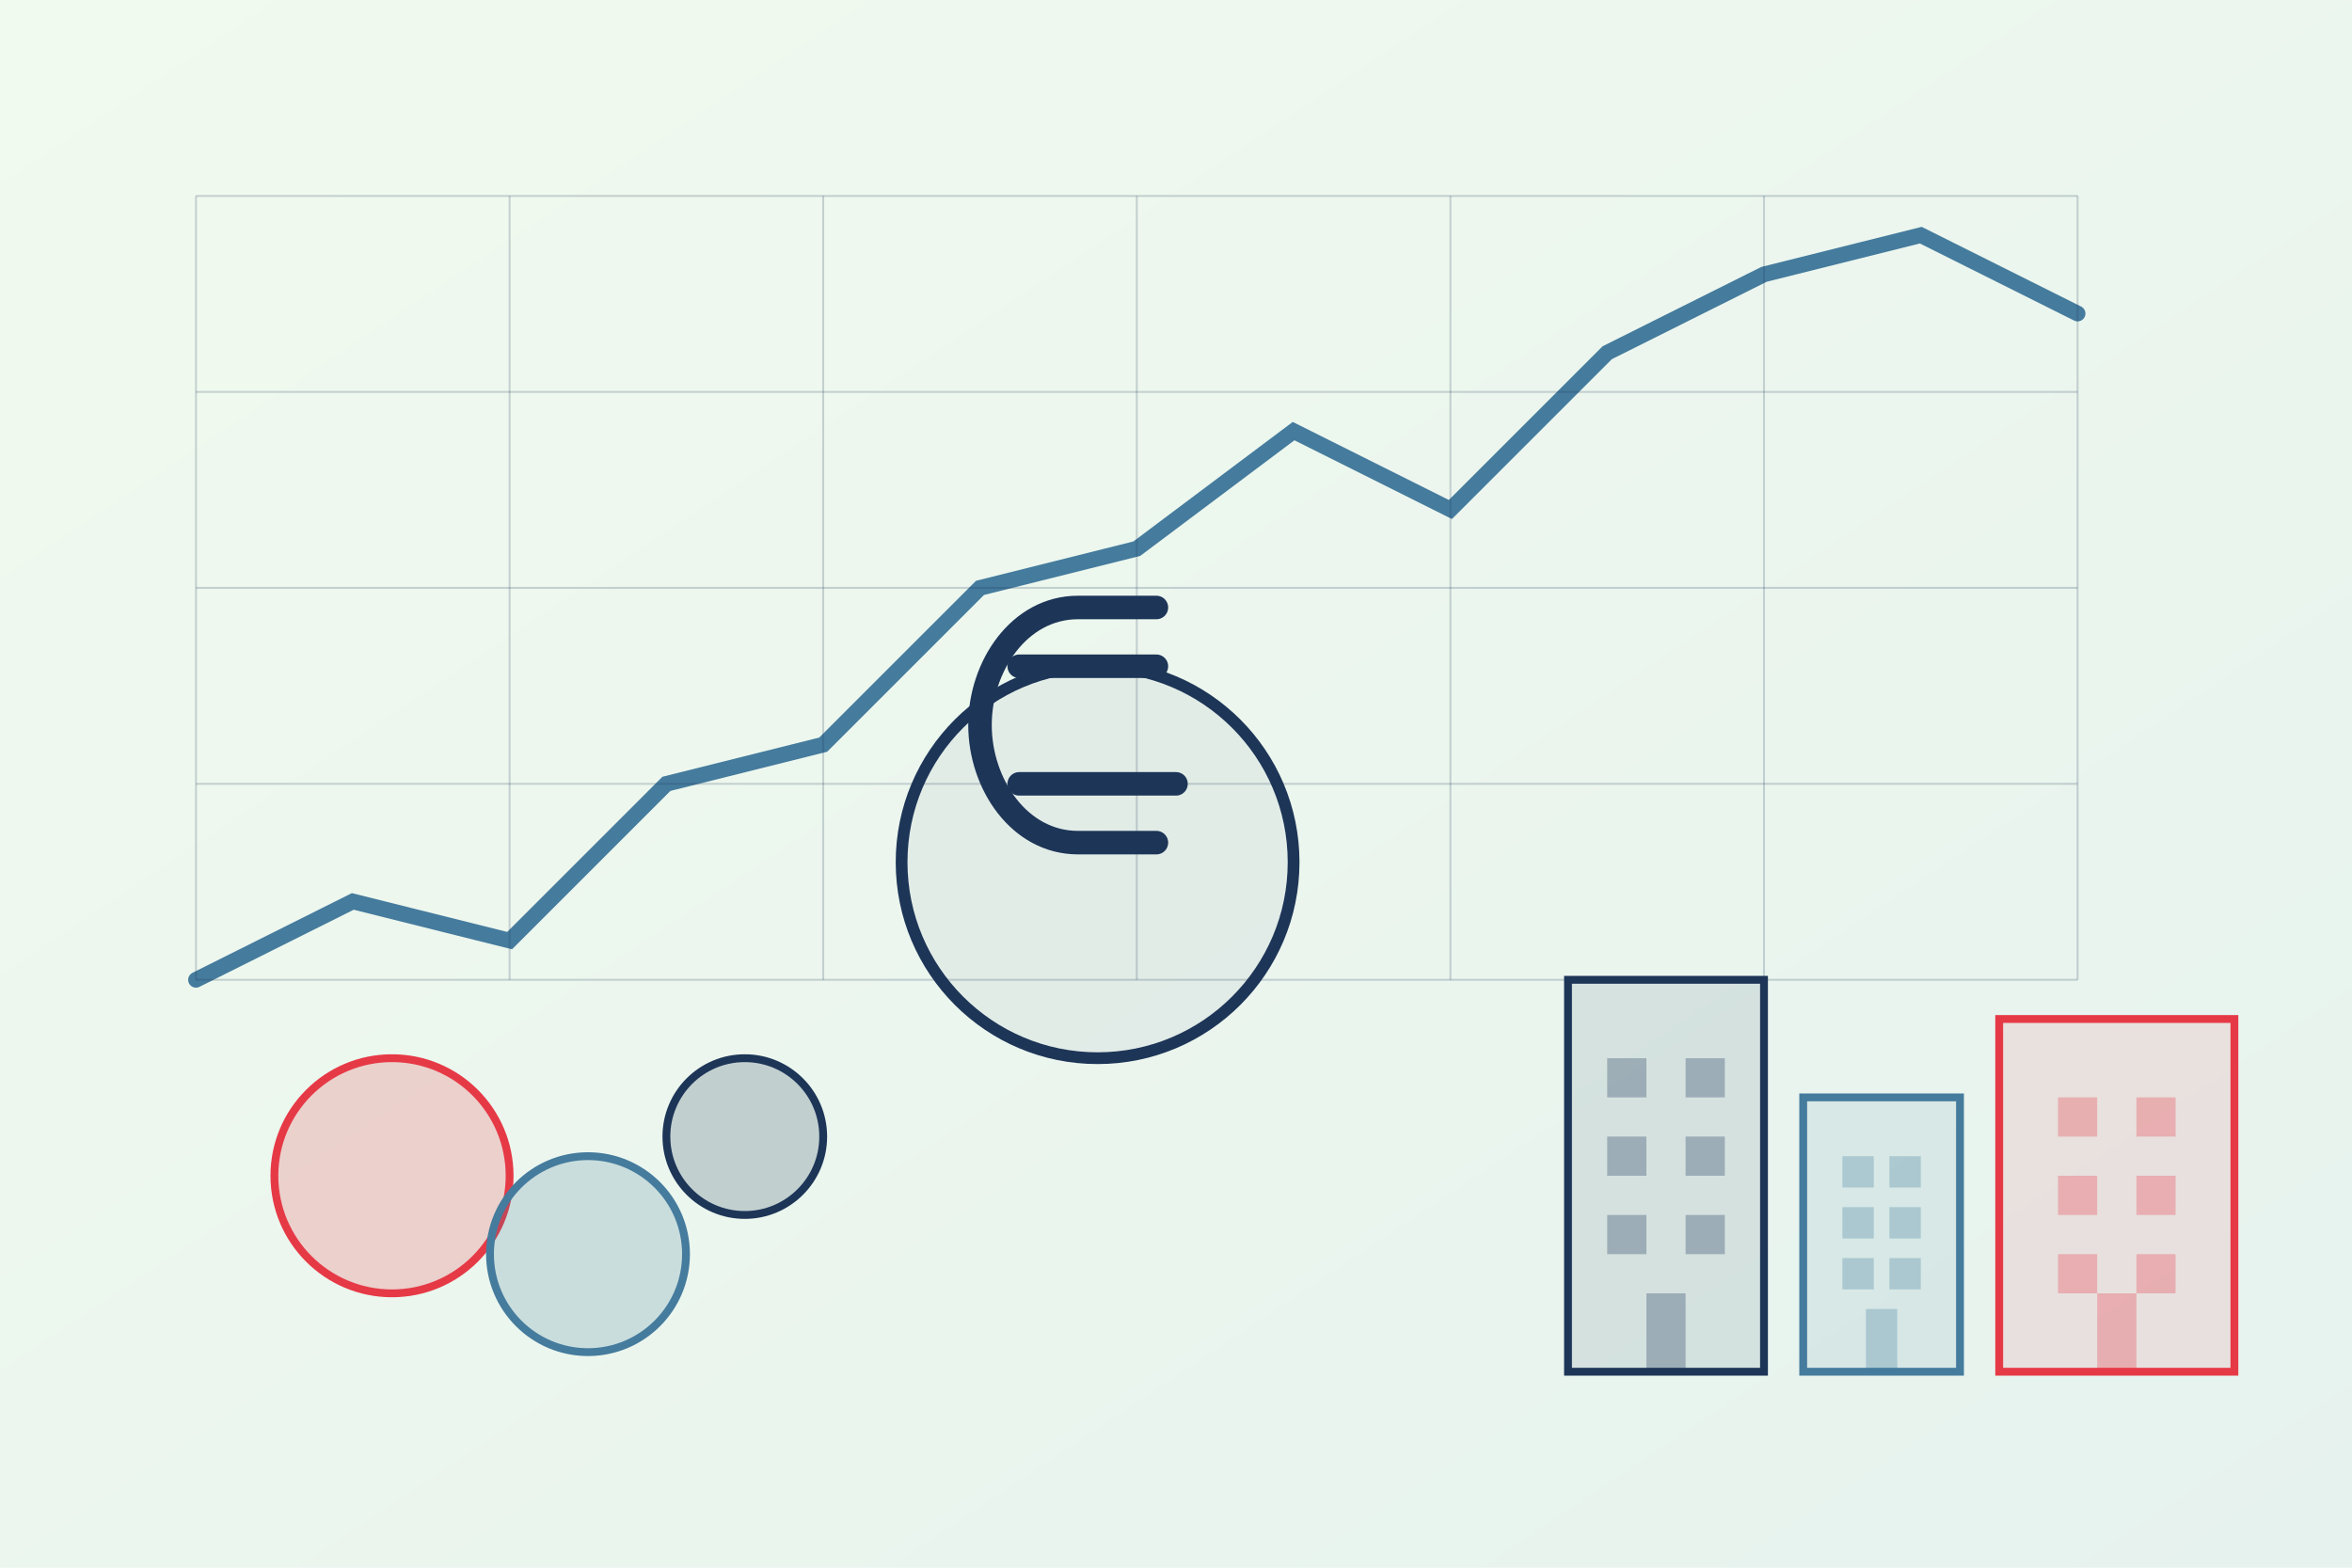 <?xml version="1.0" encoding="UTF-8"?>
<svg width="600" height="400" viewBox="0 0 600 400" xmlns="http://www.w3.org/2000/svg">
  <!-- Background with gradient -->
  <defs>
    <linearGradient id="bg-gradient" x1="0%" y1="0%" x2="100%" y2="100%">
      <stop offset="0%" stop-color="#f1faee" />
      <stop offset="100%" stop-color="#e6f2ee" />
    </linearGradient>
  </defs>
  
  <!-- Background -->
  <rect width="600" height="400" fill="url(#bg-gradient)" />
  
  <!-- Financial elements abstraction -->
  <g transform="translate(50, 50)">
    <!-- Abstract financial chart -->
    <path d="M0,200 L40,180 L80,190 L120,150 L160,140 L200,100 L240,90 L280,60 L320,80 L360,40 L400,20 L440,10 L480,30" 
          fill="none" stroke="#457b9d" stroke-width="4" stroke-linecap="round" />
          
    <!-- Chart grid lines -->
    <g stroke="#1d3557" stroke-width="0.5" stroke-opacity="0.2">
      <line x1="0" y1="0" x2="0" y2="200" />
      <line x1="0" y1="0" x2="480" y2="0" />
      <line x1="0" y1="50" x2="480" y2="50" />
      <line x1="0" y1="100" x2="480" y2="100" />
      <line x1="0" y1="150" x2="480" y2="150" />
      <line x1="0" y1="200" x2="480" y2="200" />
      
      <line x1="80" y1="0" x2="80" y2="200" />
      <line x1="160" y1="0" x2="160" y2="200" />
      <line x1="240" y1="0" x2="240" y2="200" />
      <line x1="320" y1="0" x2="320" y2="200" />
      <line x1="400" y1="0" x2="400" y2="200" />
      <line x1="480" y1="0" x2="480" y2="200" />
    </g>
  </g>
  
  <!-- Abstract coins -->
  <g>
    <circle cx="100" cy="300" r="30" fill="#e63946" fill-opacity="0.2" stroke="#e63946" stroke-width="2" />
    <circle cx="150" cy="320" r="25" fill="#457b9d" fill-opacity="0.2" stroke="#457b9d" stroke-width="2" />
    <circle cx="190" cy="290" r="20" fill="#1d3557" fill-opacity="0.2" stroke="#1d3557" stroke-width="2" />
  </g>
  
  <!-- Abstract financial buildings -->
  <g transform="translate(400, 250)">
    <!-- Building 1 -->
    <rect x="0" y="0" width="50" height="100" fill="#1d3557" fill-opacity="0.1" stroke="#1d3557" stroke-width="2" />
    <rect x="10" y="20" width="10" height="10" fill="#1d3557" fill-opacity="0.3" />
    <rect x="30" y="20" width="10" height="10" fill="#1d3557" fill-opacity="0.3" />
    <rect x="10" y="40" width="10" height="10" fill="#1d3557" fill-opacity="0.3" />
    <rect x="30" y="40" width="10" height="10" fill="#1d3557" fill-opacity="0.3" />
    <rect x="10" y="60" width="10" height="10" fill="#1d3557" fill-opacity="0.3" />
    <rect x="30" y="60" width="10" height="10" fill="#1d3557" fill-opacity="0.3" />
    <rect x="20" y="80" width="10" height="20" fill="#1d3557" fill-opacity="0.3" />
    
    <!-- Building 2 -->
    <rect x="60" y="30" width="40" height="70" fill="#457b9d" fill-opacity="0.1" stroke="#457b9d" stroke-width="2" />
    <rect x="70" y="45" width="8" height="8" fill="#457b9d" fill-opacity="0.3" />
    <rect x="82" y="45" width="8" height="8" fill="#457b9d" fill-opacity="0.3" />
    <rect x="70" y="58" width="8" height="8" fill="#457b9d" fill-opacity="0.3" />
    <rect x="82" y="58" width="8" height="8" fill="#457b9d" fill-opacity="0.3" />
    <rect x="70" y="71" width="8" height="8" fill="#457b9d" fill-opacity="0.3" />
    <rect x="82" y="71" width="8" height="8" fill="#457b9d" fill-opacity="0.3" />
    <rect x="76" y="84" width="8" height="16" fill="#457b9d" fill-opacity="0.3" />
    
    <!-- Building 3 -->
    <rect x="110" y="10" width="60" height="90" fill="#e63946" fill-opacity="0.1" stroke="#e63946" stroke-width="2" />
    <rect x="125" y="30" width="10" height="10" fill="#e63946" fill-opacity="0.3" />
    <rect x="145" y="30" width="10" height="10" fill="#e63946" fill-opacity="0.3" />
    <rect x="125" y="50" width="10" height="10" fill="#e63946" fill-opacity="0.3" />
    <rect x="145" y="50" width="10" height="10" fill="#e63946" fill-opacity="0.3" />
    <rect x="125" y="70" width="10" height="10" fill="#e63946" fill-opacity="0.3" />
    <rect x="145" y="70" width="10" height="10" fill="#e63946" fill-opacity="0.3" />
    <rect x="135" y="80" width="10" height="20" fill="#e63946" fill-opacity="0.3" />
  </g>
  
  <!-- Abstract euro symbol -->
  <g transform="translate(280, 220)">
    <circle cx="0" cy="0" r="50" fill="#1d3557" fill-opacity="0.05" stroke="#1d3557" stroke-width="3" />
    <path d="M15,-5 H-5 C-20,-5 -30,-20 -30,-35 S-20,-65 -5,-65 H15" fill="none" stroke="#1d3557" stroke-width="6" stroke-linecap="round" />
    <line x1="-20" y1="-20" x2="20" y2="-20" stroke="#1d3557" stroke-width="6" stroke-linecap="round" />
    <line x1="-20" y1="-50" x2="15" y2="-50" stroke="#1d3557" stroke-width="6" stroke-linecap="round" />
  </g>
</svg>